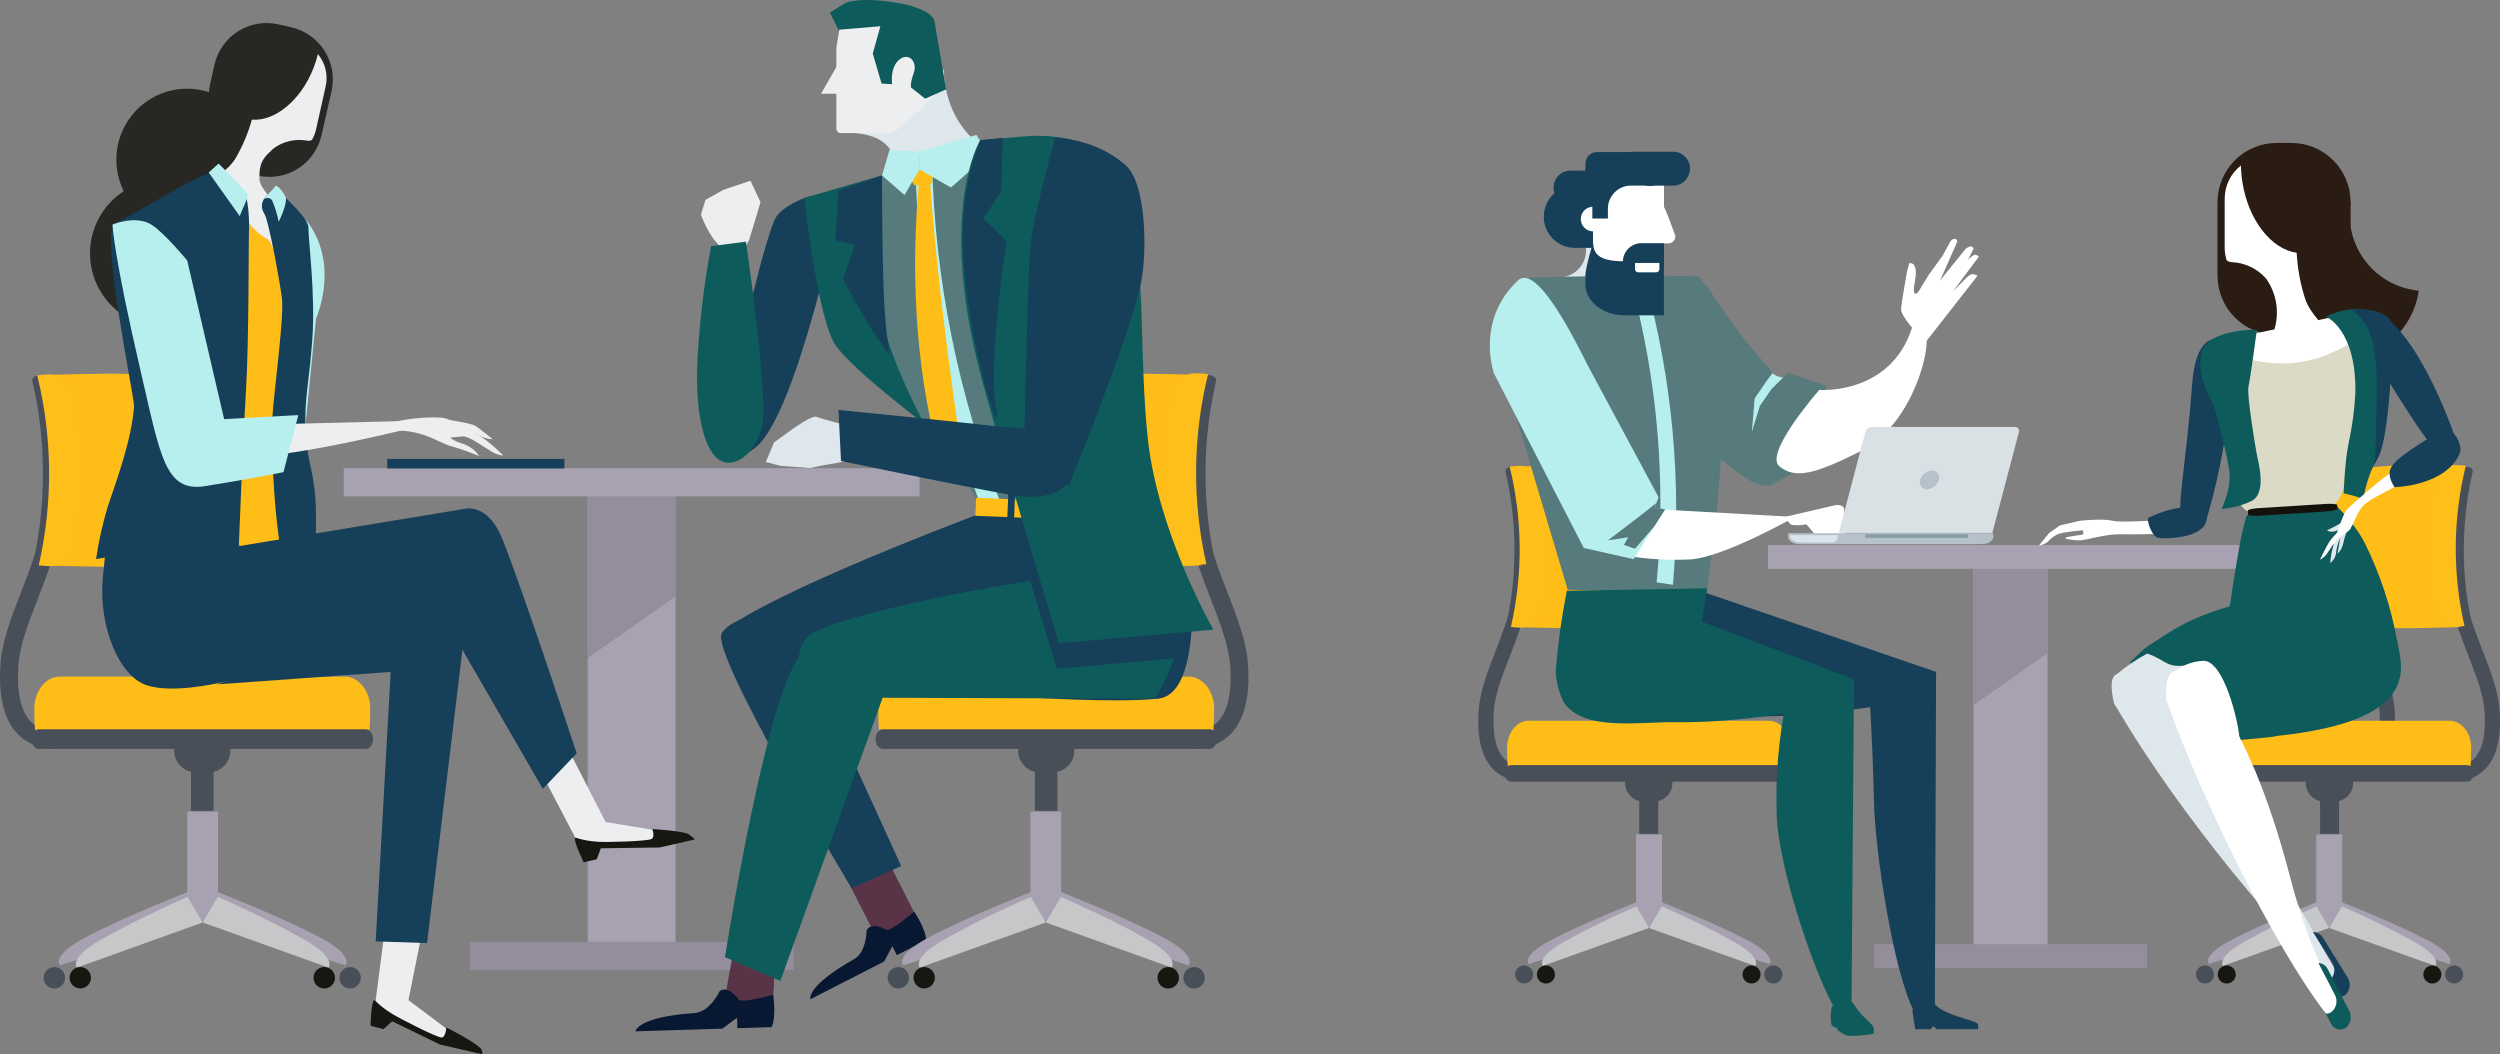 <svg width="664" height="280" viewBox="0 0 664 280" fill="none" xmlns="http://www.w3.org/2000/svg">
<rect x="0" y="0" width="664" height="280" fill="#808080" stroke="none"/>
<g clip-path="url(#clip0_373_5116)">
<path d="M235.766 228.478L225.119 233.929L233.397 250.196L244.045 244.745L235.766 228.478Z" fill="#593446"/>
<path d="M209.632 164.924L239.361 230.02L226.202 235.919C226.202 235.919 188.355 173.279 191.705 168.142C195.056 163.005 207.911 161.543 209.632 164.924Z" fill="#163F59"/>
<path d="M245.981 249.706L238.207 253.685L237.003 251.31L234.826 255.371L215.24 265.401C215.24 265.401 213.934 262.01 226.85 254.751C230.17 252.894 230.18 247.076 230.18 247.076C230.18 247.076 231.091 244.68 235.444 246.944C236.567 247.523 242.772 242.112 242.772 242.112C242.772 242.112 245.86 246.548 245.981 249.706Z" fill="#081832"/>
<path d="M13.726 198.711C10.695 198.738 7.758 197.655 5.466 195.665C1.306 192.051 -0.496 185.604 0.111 176.518C0.516 170.427 2.925 164.173 5.476 157.594C9.768 146.538 14.586 134.01 12.086 117.432L16.803 116.701C19.536 134.548 14.212 148.295 9.93 159.34C7.409 165.828 5.243 171.432 4.869 176.833C4.383 184.203 5.648 189.452 8.543 192.01C9.409 192.742 10.42 193.279 11.509 193.587C12.598 193.895 13.741 193.967 14.86 193.797L15.811 198.487C15.125 198.632 14.427 198.707 13.726 198.711Z" fill="#484F59"/>
<path d="M50.358 236.721L55.014 243.827L15.932 256.386C15.932 256.386 13.321 253.878 22.917 248.853C34.072 243.005 50.358 236.721 50.358 236.721Z" fill="#A8A1B1"/>
<path d="M57.292 236.721L52.646 243.827L91.718 256.386C91.718 256.386 94.329 253.878 84.744 248.853C73.579 243.005 57.292 236.721 57.292 236.721Z" fill="#A8A1B1"/>
<path d="M57.909 215.553H49.741V244.711H57.909V215.553Z" fill="#A8A1B1"/>
<path d="M49.832 238.223L53.82 245.015L20.417 256.995C20.417 256.995 18.18 254.609 26.389 249.807C34.005 245.555 41.829 241.689 49.832 238.223Z" fill="#C6C7C9"/>
<path d="M57.818 238.223L53.84 245.015L87.244 256.995C87.244 256.995 89.481 254.609 81.272 249.807C73.652 245.554 65.824 241.688 57.818 238.223Z" fill="#C6C7C9"/>
<path d="M24.152 259.685C24.152 260.248 23.985 260.797 23.674 261.265C23.363 261.732 22.92 262.096 22.402 262.312C21.884 262.527 21.314 262.583 20.765 262.473C20.215 262.364 19.71 262.093 19.313 261.695C18.917 261.298 18.647 260.791 18.538 260.24C18.428 259.689 18.485 259.117 18.699 258.598C18.913 258.078 19.277 257.634 19.743 257.322C20.209 257.009 20.757 256.843 21.317 256.843C21.69 256.843 22.058 256.916 22.402 257.059C22.746 257.202 23.058 257.411 23.322 257.675C23.585 257.939 23.794 258.253 23.936 258.598C24.078 258.942 24.152 259.312 24.152 259.685Z" fill="#161711"/>
<path d="M88.965 259.685C88.967 260.251 88.801 260.803 88.489 261.274C88.178 261.745 87.734 262.112 87.213 262.329C86.693 262.546 86.121 262.604 85.568 262.494C85.015 262.384 84.507 262.112 84.109 261.713C83.711 261.313 83.439 260.804 83.33 260.25C83.221 259.695 83.278 259.121 83.494 258.599C83.711 258.077 84.077 257.632 84.546 257.319C85.016 257.007 85.567 256.841 86.13 256.843C86.881 256.845 87.601 257.146 88.132 257.678C88.662 258.211 88.962 258.932 88.965 259.685Z" fill="#161711"/>
<path d="M17.289 259.685C17.291 260.25 17.126 260.803 16.814 261.273C16.503 261.744 16.059 262.111 15.54 262.328C15.02 262.546 14.448 262.604 13.896 262.495C13.343 262.386 12.836 262.115 12.437 261.716C12.038 261.318 11.766 260.81 11.655 260.256C11.545 259.702 11.601 259.128 11.816 258.606C12.031 258.084 12.395 257.638 12.863 257.324C13.331 257.01 13.881 256.843 14.444 256.843C15.197 256.843 15.919 257.142 16.452 257.675C16.985 258.208 17.286 258.931 17.289 259.685Z" fill="#484F59"/>
<path d="M95.838 259.685C95.84 260.25 95.674 260.803 95.363 261.273C95.052 261.744 94.608 262.111 94.089 262.328C93.569 262.546 92.997 262.604 92.445 262.495C91.892 262.386 91.384 262.115 90.986 261.716C90.587 261.318 90.315 260.81 90.204 260.256C90.094 259.702 90.149 259.128 90.364 258.606C90.579 258.084 90.944 257.638 91.412 257.324C91.88 257.01 92.43 256.843 92.993 256.843C93.746 256.843 94.468 257.142 95.001 257.675C95.534 258.208 95.835 258.931 95.838 259.685Z" fill="#484F59"/>
<path d="M56.705 204.873H50.733V215.36H56.705V204.873Z" fill="#484F59"/>
<path d="M61.189 199.33C61.189 200.878 60.576 202.363 59.484 203.458C58.393 204.552 56.912 205.167 55.369 205.167H52.079C51.314 205.169 50.557 205.019 49.85 204.726C49.143 204.433 48.501 204.003 47.961 203.461C47.42 202.918 46.991 202.274 46.699 201.565C46.407 200.856 46.257 200.097 46.259 199.33C46.257 198.563 46.407 197.803 46.699 197.094C46.991 196.385 47.42 195.741 47.961 195.199C48.501 194.657 49.143 194.227 49.85 193.934C50.557 193.641 51.314 193.491 52.079 193.492H55.369C56.912 193.492 58.393 194.107 59.484 195.202C60.576 196.297 61.189 197.782 61.189 199.33Z" fill="#484F59"/>
<path d="M98.115 193.99C98.257 193.299 98.338 188.995 98.338 188.244C98.338 183.533 95.301 179.706 91.546 179.706H15.892C12.147 179.706 9.11 183.533 9.11 188.244C9.11 188.995 9.191 193.32 9.333 193.99H98.115Z" fill="#FFBE17"/>
<path d="M8.412 196.304C8.412 197.746 9.252 198.914 10.284 198.914H97.184C98.196 198.914 99.067 197.746 99.067 196.304C99.067 194.863 98.226 193.685 97.184 193.685H10.284C9.272 193.685 8.412 194.863 8.412 196.304Z" fill="#484F59"/>
<path d="M12.643 150.173C14.515 150.315 26.369 150.528 28.413 150.548C41.39 150.711 52.575 148.264 53.193 145.056C55.756 131.751 55.872 118.088 53.537 104.741C52.98 101.533 41.633 99.086 28.373 99.249C26.288 99.249 14.202 99.493 12.289 99.624C16.352 116.213 16.474 133.528 12.643 150.173Z" fill="#FFBE17"/>
<path d="M10.861 99.624C9.404 99.624 8.391 100.335 8.594 101.168C12.209 116.769 12.347 132.978 8.999 148.64C8.817 149.482 9.819 150.173 11.246 150.183C12.663 150.183 13.979 149.533 14.161 148.701C17.553 133.01 17.45 116.762 13.857 101.117C13.655 100.274 12.319 99.604 10.821 99.624H10.861Z" fill="#484F59"/>
<path d="M10.284 150.152C11.413 150.289 12.548 150.364 13.685 150.376C16.509 150.376 19.425 147.909 19.991 144.762C22.34 131.622 22.279 118.163 19.809 105.046C19.506 103.524 18.707 102.147 17.538 101.13C16.369 100.114 14.896 99.516 13.351 99.432C12.191 99.447 11.032 99.525 9.879 99.665C13.955 116.23 14.094 133.524 10.284 150.152Z" fill="#FFBF1A"/>
<path d="M317.849 198.711C320.884 198.739 323.824 197.656 326.119 195.665C330.279 192.051 332.071 185.604 331.474 176.518C331.059 170.426 328.66 164.173 326.109 157.594C321.817 146.538 316.999 134.01 319.499 117.432L314.812 116.741C312.069 134.589 317.404 148.335 321.685 159.381C324.196 165.868 326.372 171.472 326.747 176.873C327.243 184.244 325.977 189.492 323.082 192.051C322.217 192.782 321.206 193.32 320.116 193.628C319.027 193.936 317.885 194.008 316.766 193.838L315.804 198.528C316.479 198.655 317.163 198.716 317.849 198.711Z" fill="#484F59"/>
<path d="M284.81 198.711C287.844 198.739 290.785 197.656 293.08 195.665C297.23 192.051 299.032 185.604 298.424 176.518C298.02 170.427 295.611 164.173 293.06 157.594C288.778 146.538 283.95 134.01 286.46 117.432L281.733 116.701C279 134.548 284.324 148.295 288.606 159.34C291.126 165.828 293.303 171.432 293.667 176.833C294.163 184.203 292.888 189.452 290.003 192.01C289.136 192.742 288.123 193.28 287.032 193.589C285.941 193.897 284.797 193.968 283.676 193.797L282.725 198.487C283.411 198.63 284.109 198.705 284.81 198.711Z" fill="#484F59"/>
<path d="M281.237 236.721L276.581 243.827L315.663 256.386C315.663 256.386 318.264 253.878 308.678 248.853C297.513 243.005 281.237 236.721 281.237 236.721Z" fill="#A8A1B1"/>
<path d="M274.323 236.721L278.98 243.827L239.908 256.396C239.908 256.396 237.306 253.888 246.892 248.863C258.016 243.005 274.323 236.721 274.323 236.721Z" fill="#A8A1B1"/>
<path d="M281.854 215.553H273.686V244.711H281.854V215.553Z" fill="#A8A1B1"/>
<path d="M281.763 238.223L277.775 245.015L311.179 256.995C311.179 256.995 313.405 254.609 305.206 249.807C295.691 244.213 281.763 238.223 281.763 238.223Z" fill="#C6C7C9"/>
<path d="M273.777 238.223L277.755 245.015L244.301 256.995C244.301 256.995 242.074 254.609 250.273 249.807C257.91 245.554 265.754 241.688 273.777 238.223Z" fill="#C6C7C9"/>
<path d="M307.433 259.685C307.431 260.25 307.596 260.803 307.908 261.273C308.219 261.744 308.663 262.111 309.182 262.328C309.702 262.546 310.274 262.604 310.826 262.495C311.379 262.386 311.886 262.115 312.285 261.716C312.684 261.318 312.956 260.81 313.067 260.256C313.177 259.702 313.121 259.128 312.906 258.606C312.691 258.084 312.327 257.638 311.859 257.324C311.391 257.01 310.841 256.843 310.278 256.843C309.525 256.843 308.803 257.142 308.27 257.675C307.737 258.208 307.436 258.931 307.433 259.685Z" fill="#161711"/>
<path d="M242.631 259.685C242.631 260.248 242.797 260.797 243.108 261.265C243.42 261.732 243.862 262.096 244.38 262.312C244.898 262.527 245.468 262.583 246.018 262.473C246.568 262.364 247.073 262.093 247.469 261.695C247.865 261.298 248.135 260.791 248.245 260.24C248.354 259.689 248.298 259.117 248.083 258.598C247.869 258.078 247.505 257.634 247.039 257.322C246.573 257.009 246.025 256.843 245.465 256.843C244.713 256.843 243.992 257.142 243.461 257.675C242.929 258.208 242.631 258.931 242.631 259.685Z" fill="#161711"/>
<path d="M314.306 259.685C314.304 260.251 314.47 260.803 314.781 261.274C315.093 261.745 315.537 262.112 316.057 262.329C316.578 262.546 317.15 262.604 317.703 262.494C318.256 262.384 318.764 262.112 319.162 261.713C319.56 261.313 319.831 260.804 319.941 260.25C320.05 259.695 319.993 259.121 319.777 258.599C319.56 258.077 319.194 257.632 318.725 257.319C318.255 257.007 317.704 256.841 317.141 256.843C316.389 256.843 315.668 257.142 315.136 257.675C314.605 258.208 314.306 258.932 314.306 259.685Z" fill="#484F59"/>
<path d="M235.758 259.685C235.756 260.251 235.921 260.803 236.233 261.274C236.544 261.745 236.989 262.112 237.509 262.329C238.029 262.546 238.602 262.604 239.154 262.494C239.707 262.384 240.215 262.112 240.613 261.713C241.012 261.313 241.283 260.804 241.392 260.25C241.501 259.695 241.444 259.121 241.228 258.599C241.011 258.077 240.645 257.632 240.176 257.319C239.706 257.007 239.155 256.841 238.592 256.843C237.841 256.845 237.122 257.146 236.591 257.678C236.06 258.211 235.76 258.932 235.758 259.685Z" fill="#484F59"/>
<path d="M280.852 204.873H274.88V215.36H280.852V204.873Z" fill="#484F59"/>
<path d="M270.406 199.33C270.405 200.097 270.554 200.856 270.846 201.565C271.138 202.274 271.567 202.918 272.108 203.461C272.649 204.003 273.291 204.433 273.997 204.726C274.704 205.019 275.462 205.169 276.226 205.167H279.516C280.281 205.169 281.038 205.019 281.745 204.726C282.452 204.433 283.094 204.003 283.635 203.461C284.175 202.918 284.604 202.274 284.896 201.565C285.188 200.856 285.338 200.097 285.336 199.33C285.338 198.563 285.188 197.803 284.896 197.094C284.604 196.385 284.175 195.741 283.635 195.199C283.094 194.657 282.452 194.227 281.745 193.934C281.038 193.641 280.281 193.491 279.516 193.492H276.226C275.462 193.491 274.704 193.641 273.997 193.934C273.291 194.227 272.649 194.657 272.108 195.199C271.567 195.741 271.138 196.385 270.846 197.094C270.554 197.803 270.405 198.563 270.406 199.33Z" fill="#484F59"/>
<path d="M233.48 193.99C233.338 193.299 233.257 188.995 233.257 188.244C233.257 183.533 236.294 179.706 240.049 179.706H315.693C319.448 179.706 322.485 183.533 322.485 188.244C322.485 188.995 322.404 193.32 322.262 193.99H233.48Z" fill="#FFBE17"/>
<path d="M323.183 196.304C323.183 197.746 322.343 198.914 321.301 198.914H234.432C233.419 198.914 232.559 197.746 232.559 196.304C232.559 194.863 233.399 193.685 234.432 193.685H321.301C322.313 193.685 323.183 194.863 323.183 196.304Z" fill="#484F59"/>
<path d="M318.952 150.173C317.08 150.315 305.227 150.528 303.182 150.548C290.195 150.711 279.02 148.264 278.403 145.056C275.834 131.752 275.718 118.088 278.059 104.741C278.615 101.533 289.962 99.086 303.222 99.249C305.297 99.249 317.394 99.493 319.307 99.624C315.243 116.213 315.121 133.528 318.952 150.173Z" fill="#FFBE17"/>
<path d="M320.734 99.624C322.181 99.624 323.204 100.335 323.001 101.168C319.381 116.768 319.243 132.979 322.596 148.64C322.769 149.482 321.777 150.173 320.349 150.183C318.922 150.183 317.606 149.533 317.424 148.701C314.04 133.009 314.148 116.762 317.738 101.117C317.93 100.274 319.276 99.604 320.774 99.624H320.734Z" fill="#484F59"/>
<path d="M320.42 149.848C319.288 149.989 318.149 150.067 317.009 150.081C315.492 149.976 314.053 149.365 312.922 148.346C311.79 147.327 311.031 145.959 310.764 144.457C308.406 131.322 308.465 117.865 310.936 104.751C311.237 103.229 312.036 101.851 313.205 100.834C314.374 99.817 315.848 99.22 317.394 99.137C318.554 99.149 319.713 99.223 320.866 99.361C316.777 115.922 316.624 133.216 320.42 149.848Z" fill="#FFBF1A"/>
<path d="M179.427 128.68H156.095V257.482H179.427V128.68Z" fill="#A8A1B1"/>
<path d="M156.095 174.812V128.68H179.427V158.376L156.095 174.812Z" fill="#948D9C"/>
<path d="M244.22 124.345H91.303V131.838H244.22V124.345Z" fill="#A8A1B1"/>
<path d="M210.766 250.152H124.747V257.645H210.766V250.152Z" fill="#948D9C"/>
<path d="M297.605 112.477C297.605 112.477 305.328 136.365 310.349 143.634C313.932 148.832 317.12 159.614 316.715 164.406C316.311 169.198 315.885 184.711 307.555 185.574C295.611 186.771 272.916 185.167 272.916 185.167C272.916 185.167 259.757 151.228 260.172 146.832C260.587 142.436 263.371 137.188 263.958 135.015C264.545 132.843 260.567 124.467 260.567 124.467L297.605 112.477Z" fill="#163F59"/>
<path d="M271.692 160.843L207.8 194.234C207.8 194.234 185.673 171.625 194.833 165.635C212.557 154.041 263.928 135.046 263.928 135.046L271.692 160.843Z" fill="#163F59"/>
<path d="M205.988 253.513L205.057 270.782L191.584 270.345L195.107 250.741L205.988 253.513Z" fill="#593446"/>
<path d="M306.715 185.574L222.254 185.279C222.254 185.279 206.778 178.467 214.268 169.33C219.066 163.533 277.492 152.234 294.386 152.071C328.639 151.655 306.715 185.574 306.715 185.574Z" fill="#0E5B5B"/>
<path d="M235.059 183.604L207.263 260.518L192.556 254.224C192.556 254.224 204.895 175.127 214.339 172.823C223.783 170.518 235.697 180.894 235.059 183.604Z" fill="#0E5B5B"/>
<path d="M204.956 272.802L195.845 273.087L195.765 270.295L191.867 273.208L168.779 273.929C168.779 273.929 169.062 270.122 184.569 269.046C188.547 268.772 191.159 263.249 191.159 263.249C191.159 263.249 193.092 261.391 196.22 265.482C197.03 266.548 205.33 264.203 205.33 264.203C205.33 264.203 206.261 269.767 204.956 272.802Z" fill="#081832"/>
<path d="M273.605 154.183C277.654 167.746 280.69 177.614 280.69 177.614L311.897 174.873C315.308 164.964 315.835 151.807 294.426 152.051C287.451 152.36 280.499 153.072 273.605 154.183Z" fill="#163F59"/>
<path d="M199.014 63.584L202 53.706L199.317 48.01L192.151 50.406L187.363 53.107L186.169 56.995C186.169 56.995 188.861 64.782 193.042 66.579C197.222 68.376 199.014 63.584 199.014 63.584Z" fill="#EDEEF0"/>
<path d="M250.688 18.65C250.688 18.65 250.384 29.442 258.452 36.924C266.519 44.406 236.648 47.706 236.648 47.706C236.648 47.706 241.922 36.132 225.797 35.228C217.214 34.751 247.094 15.655 250.688 18.65Z" fill="#DEE7EC"/>
<path d="M223.206 54C223.206 54 211.555 110.619 200.512 118.974C189.722 127.157 193.639 113.584 194.833 103.096C196.028 92.609 203.791 61.157 206.18 57.563C208.569 53.969 219.663 48.609 223.206 54Z" fill="#163F59"/>
<path d="M274.971 39.817C265.448 40.483 255.979 41.785 246.629 43.716C232.751 46.639 219.086 51.472 217.163 53.401C213.185 57.391 219.957 85.756 236.274 101.726C252.591 117.695 259.778 133.685 259.778 133.685C259.778 133.685 305.966 138.071 308.759 136.477C304.427 138.954 302.686 110.03 301.583 108.122C297.999 102.132 284.861 62.183 287.249 54.203C289.638 46.223 282.937 37.827 274.971 39.817Z" fill="#577B7C"/>
<path d="M245.404 112.477C245.404 112.477 235.454 93.706 234.654 84.924C233.855 76.142 234.259 46.579 234.259 46.579L213.59 52.579C213.59 52.579 217.173 84.934 221.951 91.726C226.728 98.518 245.404 112.477 245.404 112.477Z" fill="#0E5B5B"/>
<path d="M236.243 94.538C235.351 88.317 234.821 82.049 234.654 75.767C234.259 64.183 234.259 46.609 234.259 46.609L222.7 50.609L221.9 63.807L227.083 65.005L223.894 74.142C227.573 81.198 231.698 88.011 236.243 94.538Z" fill="#163F59"/>
<path d="M266.165 134.599L261.448 136.772C249.785 106.698 243.58 74.774 243.127 42.508L247.55 42.67C248.245 74.181 254.549 105.313 266.165 134.599Z" fill="#B6EFED"/>
<path d="M259.256 132.207L259.056 136.995L306.983 139.01L307.183 134.222L259.256 132.207Z" fill="#FFBE17"/>
<path d="M267.805 131.138L267.473 139.121L269.273 139.196L269.605 131.213L267.805 131.138Z" fill="#163F59"/>
<path d="M283.156 132.054L282.819 140.037L284.62 140.113L284.956 132.131L283.156 132.054Z" fill="#163F59"/>
<path d="M303.495 132.87L303.165 140.853L304.965 140.928L305.296 132.945L303.495 132.87Z" fill="#163F59"/>
<path d="M202 114.508C202 114.508 199.611 122.629 193.639 122.893C187.667 123.157 184.377 111.218 185.278 95.035C185.844 85.084 187.041 75.179 188.861 65.381L198.123 64.183C198.123 64.183 204.986 110.914 202 114.508Z" fill="#0E5B5B"/>
<path d="M245.9 10.569C242.62 3.98 227.68 -1.858 225.23 1.848C224.241 3.284 223.533 4.897 223.145 6.599C222.842 8.447 222.538 10.264 222.234 12.051C222.16 12.456 222.126 12.868 222.133 13.279C222.133 13.279 222.133 13.34 222.133 13.371V34.183C222.133 34.49 222.255 34.784 222.471 35.001C222.687 35.218 222.981 35.34 223.287 35.34H236.871C237.458 35.34 244.969 28.823 246.214 27.29C247.702 25.614 249.25 24.508 250.02 23.117C250.981 21.351 248.846 16.477 245.9 10.569Z" fill="#EDEEF0"/>
<path d="M227.903 7.797L232.822 16.345L237.742 24.904H227.903H218.054L222.973 16.345L227.903 7.797Z" fill="#EDEEF0"/>
<path d="M251.285 23.736L248.147 5.34C248.147 5.34 247.327 2.172 237.62 0.65C227.913 -0.873 224.593 0.761 224.593 0.761L220.402 3.34L222.7 7.908L233.834 6.964L231.81 14.243L234.148 22.203L236.841 22.355L236.952 22.548C236.952 22.548 236.254 17.969 238.825 15.858C241.396 13.746 243.744 16.447 242.691 19.381C241.639 22.314 241.983 23.248 241.983 23.248L245.728 26.203L251.285 23.736Z" fill="#0E5B5B"/>
<path d="M244.017 41.117L241.224 45.817C241.224 45.817 242.317 49.005 242.914 49.208C244.381 49.23 245.847 49.128 247.297 48.904C247.701 47.575 248.002 46.217 248.198 44.843C248.299 43.442 244.017 41.117 244.017 41.117Z" fill="#FFBE17"/>
<path d="M244.21 40.224V45.016L240.232 51.807L234.259 46.609L236.254 39.828L244.21 40.224Z" fill="#B6EFED"/>
<path d="M259.342 35.828L262.531 41.026L252.581 49.807L244.21 45.016V40.224L259.342 35.828Z" fill="#B6EFED"/>
<path d="M272.086 36.224L260.345 37.239C260.345 37.239 248.39 56.406 261.357 102.934C269.566 132.437 281.267 170.833 281.267 170.833L322.283 167.239C322.283 167.239 307.312 141.249 304.771 115.716C302.747 95.411 303.901 74.264 301.573 67.787C298.667 59.665 303.384 51.543 300.186 47.026C291.531 34.833 274.991 35.939 272.086 36.224Z" fill="#0E5B5B"/>
<path d="M246.912 46.843L244.179 47.259C242.61 63.208 241.689 90.132 248.501 117.645C249.14 119.837 250.468 121.763 252.287 123.137L255.081 117.665C255.081 117.665 249.17 79.99 246.912 46.843Z" fill="#FFBE17"/>
<path d="M225.483 122.234C223.783 122.68 222.059 123.036 220.321 123.3C218.297 123.614 215.149 124.315 215.149 124.315L207.182 123.716L203.397 122.701L205.583 117.503L210.563 113.909C210.563 113.909 215.715 110.173 216.93 110.711C218.145 111.249 224.704 112.914 224.704 112.914L225.483 122.234Z" fill="#DEE7EC"/>
<path d="M284.446 126.751C284.446 126.751 282.32 133.949 268.25 131.411C254.18 128.873 223.368 122.447 223.368 122.447L222.7 108.883C222.7 108.883 257.925 112.355 264.312 113.218C270.7 114.081 284.587 112.061 284.446 126.751Z" fill="#163F59"/>
<path d="M271.864 124.406L283.869 128.985C283.869 128.985 300.297 88.944 303.101 74.863C304.64 67.228 304.548 48.964 299.052 43.969C290.954 36.629 280.225 36.629 280.225 36.629C280.225 36.629 274.151 58.569 273.554 66.162C272.957 73.756 271.864 124.406 271.864 124.406Z" fill="#163F59"/>
<path d="M260.345 37.228L266.317 36.629L265.922 50.843L261.164 58L267.339 63.99C267.339 63.99 262.359 95.34 264.555 108.122C266.752 120.903 255.04 85.919 255.789 60.406C255.95 52.473 257.492 44.629 260.345 37.228Z" fill="#163F59"/>
<path d="M83.924 84.65L79.217 132.366V135.239L65.117 134.416C65.117 134.416 69.165 96.284 69.813 94.447C70.461 92.609 71.838 76.609 71.656 73.736C71.473 70.863 76.666 51.614 82.162 59.594C90.098 71.117 83.924 84.65 83.924 84.65Z" fill="#B6EFED"/>
<path d="M68.103 46.132C67.363 49.801 65.551 53.166 62.897 55.798C60.242 58.43 56.867 60.209 53.201 60.909C49.534 61.609 45.743 61.197 42.311 59.727C38.878 58.257 35.96 55.795 33.929 52.655C31.897 49.515 30.844 45.84 30.904 42.097C30.963 38.354 32.133 34.714 34.264 31.64C36.395 28.567 39.39 26.2 42.868 24.841C46.345 23.482 50.148 23.193 53.79 24.01C58.611 25.043 62.826 27.953 65.51 32.101C68.194 36.249 69.126 41.295 68.103 46.132Z" fill="#282723"/>
<path d="M85.391 35.919C84.562 39.58 82.322 42.764 79.161 44.774C75.999 46.785 72.173 47.459 68.517 46.65L66.493 39.31C62.84 38.478 59.664 36.23 57.66 33.057C55.655 29.884 54.984 26.043 55.794 22.376L56.958 17.198C57.786 13.521 60.037 10.325 63.215 8.313C66.392 6.301 70.237 5.637 73.903 6.467L77.344 7.239C80.998 8.063 84.178 10.306 86.188 13.475C88.199 16.644 88.877 20.483 88.074 24.152L85.391 35.919Z" fill="#282723"/>
<path d="M84.43 14.355C84.118 15.655 83.715 16.93 83.225 18.173C79.844 26.741 72.961 32.274 66.898 31.777C65.898 35.375 64.439 38.828 62.556 42.051C60.673 45.3 55.753 48.081 55.753 48.081C53.375 54.061 71.089 67.3 72.111 66.782C74.277 65.665 76.534 58.071 72.627 53.584C70.795 51.492 68.933 49.036 68.892 47.624C68.76 42.691 70.319 41.645 72.688 39.391C73.959 38.462 75.405 37.803 76.938 37.454C78.471 37.105 80.06 37.073 81.606 37.361C81.824 37.409 82.049 37.412 82.268 37.37C82.487 37.328 82.696 37.242 82.881 37.117C83.379 36.243 83.74 35.298 83.954 34.315L86.505 22.924C86.836 21.432 86.821 19.883 86.461 18.398C86.101 16.912 85.406 15.529 84.43 14.355Z" fill="#EDEEF0"/>
<path d="M59.731 141.512C59.731 141.512 65.805 147.066 67.566 147.553C69.864 148.213 76.302 145.421 76.302 145.421C76.302 145.421 74.53 116.65 75.188 105.238C75.846 93.827 78.518 90.538 78.225 87.015C77.97 83.195 77.158 79.432 75.816 75.847C74.48 71.553 72.465 64.477 71.21 63.665C69.004 62.401 67.101 60.668 65.633 58.589C64.793 57.401 59.731 141.512 59.731 141.512Z" fill="#FFBE17"/>
<path d="M73.194 50.102C73.194 50.102 82.031 57.696 81.919 60.437C81.808 63.178 83.853 78.091 82.932 90.386C82.011 102.68 80.766 105.817 81.18 114.701C81.596 123.584 83.792 125.401 83.924 136.345C84.035 144.914 83.316 152.538 83.316 152.538C82.127 152.919 80.858 152.978 79.639 152.708C78.419 152.439 77.293 151.852 76.373 151.005C73.204 148.081 71.858 118.355 72.324 110.975C72.789 103.594 75.532 84.102 74.864 79.046C74.196 73.99 71.291 58.396 70.269 56.873C67.758 53.066 72.577 50.548 73.194 50.102Z" fill="#163F59"/>
<path d="M73.154 49.34C72.922 49.784 72.614 50.183 72.243 50.518C71.431 51.242 70.686 52.037 70.016 52.894C70.016 52.894 71.585 51.98 72.324 53.34C73.078 55.135 73.648 57.003 74.024 58.914C74.024 58.914 76.636 53.655 75.796 52.122C74.257 49.35 73.154 49.34 73.154 49.34Z" fill="#B6EFED"/>
<path d="M62.768 71.188C61.996 75.021 60.103 78.537 57.331 81.287C54.558 84.037 51.032 85.897 47.201 86.629C43.37 87.36 39.41 86.931 35.823 85.395C32.237 83.86 29.188 81.287 27.065 78.007C24.943 74.726 23.842 70.885 23.905 66.975C23.968 63.065 25.19 59.261 27.416 56.051C29.643 52.84 32.773 50.367 36.406 48.948C40.04 47.528 44.012 47.227 47.818 48.081C52.855 49.158 57.259 52.197 60.063 56.53C62.866 60.863 63.839 66.135 62.768 71.188Z" fill="#282723"/>
<path d="M103.115 239.97L99.451 268.183L115.303 275.482L124.109 277.35L108.48 265.645L113.592 240.193L103.115 239.97Z" fill="#EDEEF0"/>
<path d="M98.409 272.437L101.85 273.34L104.158 271.249L116.831 277.422L128.067 280C128.141 279.532 128.056 279.053 127.824 278.64C126.407 276.853 118.542 272.873 118.542 272.873C118.542 272.873 118.42 275.493 117.297 275.564C116.173 275.635 106.476 270.701 104.229 269.32C100.362 266.954 99.644 265.482 99.35 265.665C98.571 266.152 98.409 272.437 98.409 272.437Z" fill="#161711"/>
<path d="M141.398 200.721L153.99 224.771L171.42 223.908L180.085 221.492L160.843 218.335L150.326 197.787L141.398 200.721Z" fill="#EDEEF0"/>
<path d="M155.022 229.025L158.484 228.233L159.577 225.31L175.206 225.086L184.529 222.964C184.003 222.372 183.388 221.865 182.707 221.462C180.632 220.619 173.253 220.193 173.253 220.193C173.253 220.193 174.032 222.223 173.07 222.822C172.109 223.421 161.379 223.756 158.747 223.563C154.233 223.259 152.917 222.284 152.735 222.548C152.269 223.371 155.022 229.025 155.022 229.025Z" fill="#161711"/>
<path d="M49.346 128.802L58.739 132.863L62.788 145.158L123.249 135.178C123.249 135.178 129.413 133.269 133.371 143.026C138.958 156.914 153.16 200.092 153.16 200.092L144.171 209.523L115.971 160.741C115.971 160.741 58.173 187.929 39.123 182.061C31.814 179.818 26.227 166.833 27.269 153.777C27.837 147.168 28.793 140.598 30.134 134.102L49.346 128.802Z" fill="#163F59"/>
<path d="M57.515 181.777L103.763 178.467L99.785 250.041L113.42 250.477L123.542 166.66C123.542 166.66 120.829 154.183 111.993 156.071C103.156 157.959 81.747 174.345 57.515 181.777Z" fill="#163F59"/>
<path d="M63.355 146.995C63.355 146.995 64.469 117.878 65.319 104.061C66.169 90.244 65.977 63.604 66.159 60.284C66.188 57.597 65.948 54.913 65.44 52.274C65.44 52.274 61.26 45.117 56.593 45.746C52.494 46.294 36.643 56.447 30.539 59.33C26.318 61.361 35.792 105.635 35.6 108.061C34.901 116.904 31.085 127.289 28.646 134.457C27.248 139.05 26.202 143.744 25.518 148.498C25.518 148.498 49.063 143.949 63.355 146.995Z" fill="#163F59"/>
<path d="M58.051 43.452L61.371 46.731L66.038 51.756L63.669 57.401L55.429 45.807L58.051 43.452Z" fill="#B6EFED"/>
<path d="M51.715 119.584C51.715 119.584 52.221 123.147 71.23 121.046C90.24 118.944 117.691 111.563 117.691 111.563L73.417 112.67C73.417 112.67 56.502 113.787 51.715 119.584Z" fill="#EDEEF0"/>
<path d="M102.873 114.447C111.983 113.695 116.133 117.492 119.827 118.508C122.351 119.231 124.828 120.106 127.247 121.127C124.969 117.756 122.024 117.898 120.475 116.873C118.926 115.848 119.352 116.396 122.56 115.909C124.382 115.635 127.834 118.315 130.284 119.756C131.294 120.44 132.454 120.872 133.664 121.015C131.922 119.178 129.999 117.522 127.925 116.071C124.937 114.056 121.727 112.394 118.36 111.117C116.335 110.589 110.262 110.893 106.01 111.777C101.233 112.772 96.334 114.985 102.873 114.447Z" fill="#EDEEF0"/>
<path d="M117.894 111.32C117.894 111.32 124.98 112.335 126.225 113.096C127.125 113.604 130.921 116.711 130.921 116.711C129.43 116.604 127.985 116.148 126.7 115.381C125.101 114.223 117.894 111.32 117.894 111.32Z" fill="#EDEEF0"/>
<path d="M59.529 111.31L49.731 69.208C49.731 69.208 43.657 61.807 40.175 59.635C35.985 57.066 29.891 59.635 29.891 59.635C29.891 59.635 29.962 66.853 37.503 99.229C42.665 121.411 43.91 130.751 54.417 129.127C64.226 127.604 75.289 125.411 75.289 125.411L79.227 110.254L59.529 111.31Z" fill="#B6EFED"/>
<path d="M149.911 121.888H102.842V124.426H149.911V121.888Z" fill="#163F59"/>
<path d="M419.568 58.406H413.859V61.33C414.514 60.427 415.373 59.692 416.365 59.184C417.357 58.676 418.454 58.409 419.568 58.406Z" fill="#DEE7EC"/>
<path d="M421.248 58.406V66.528C421.248 68.413 420.501 70.221 419.173 71.553C417.844 72.886 416.042 73.635 414.162 73.635H413.818V86.081H438.992V58.406H421.248Z" fill="#DEE7EC"/>
<path d="M404.202 207.441C401.65 207.472 399.175 206.569 397.238 204.903C393.736 201.858 392.177 196.426 392.723 188.771C393.068 183.604 395.102 178.365 397.248 172.832C400.862 163.512 404.961 152.944 402.815 138.985L406.793 138.365C409.101 153.401 404.607 164.985 401.003 174.294C398.878 179.766 397.046 184.446 396.742 189.035C396.337 195.248 397.4 199.665 399.839 201.827C400.569 202.444 401.421 202.897 402.34 203.156C403.258 203.415 404.221 203.474 405.164 203.33L405.973 207.289C405.389 207.393 404.796 207.444 404.202 207.441Z" fill="#484F59"/>
<path d="M435.065 239.472L438.982 245.462L406.055 256.051C406.055 256.051 403.858 253.939 411.936 249.696C421.349 244.762 435.065 239.472 435.065 239.472Z" fill="#A8A1B1"/>
<path d="M440.916 239.472L436.998 245.462L469.926 256.051C469.926 256.051 472.122 253.939 464.045 249.696C454.631 244.762 440.916 239.472 440.916 239.472Z" fill="#A8A1B1"/>
<path d="M441.432 221.634H434.549V246.203H441.432V221.634Z" fill="#A8A1B1"/>
<path d="M434.63 240.731L437.98 246.457L409.79 256.548C409.79 256.548 407.917 254.518 414.851 250.457C421.276 246.882 427.877 243.636 434.63 240.731Z" fill="#C6C7C9"/>
<path d="M441.341 240.731L438 246.487L466.191 256.579C466.191 256.579 468.074 254.548 461.13 250.487C454.702 246.902 448.097 243.645 441.341 240.731Z" fill="#C6C7C9"/>
<path d="M412.998 258.822C413 259.299 412.861 259.766 412.598 260.163C412.335 260.56 411.961 260.87 411.522 261.053C411.083 261.237 410.6 261.285 410.134 261.193C409.668 261.1 409.239 260.871 408.903 260.534C408.567 260.197 408.338 259.767 408.246 259.299C408.154 258.832 408.202 258.347 408.385 257.907C408.568 257.467 408.877 257.091 409.273 256.828C409.669 256.564 410.134 256.424 410.609 256.426C411.243 256.426 411.851 256.679 412.299 257.128C412.747 257.577 412.998 258.187 412.998 258.822Z" fill="#161711"/>
<path d="M467.598 258.822C467.598 259.296 467.458 259.759 467.195 260.153C466.933 260.547 466.56 260.854 466.123 261.036C465.687 261.217 465.206 261.265 464.743 261.172C464.279 261.08 463.854 260.851 463.52 260.516C463.186 260.181 462.958 259.754 462.866 259.29C462.774 258.825 462.821 258.343 463.002 257.905C463.183 257.468 463.489 257.093 463.882 256.83C464.275 256.567 464.736 256.426 465.209 256.426C465.523 256.426 465.833 256.488 466.123 256.609C466.413 256.729 466.676 256.906 466.898 257.128C467.12 257.351 467.296 257.615 467.416 257.905C467.536 258.196 467.598 258.508 467.598 258.822Z" fill="#161711"/>
<path d="M407.198 258.822C407.198 259.296 407.058 259.759 406.796 260.153C406.533 260.547 406.16 260.854 405.724 261.036C405.287 261.217 404.807 261.265 404.343 261.172C403.88 261.08 403.454 260.851 403.12 260.516C402.786 260.181 402.559 259.754 402.467 259.29C402.374 258.825 402.422 258.343 402.602 257.905C402.783 257.468 403.089 257.093 403.482 256.83C403.875 256.567 404.337 256.426 404.809 256.426C405.443 256.426 406.051 256.679 406.499 257.128C406.947 257.577 407.198 258.187 407.198 258.822Z" fill="#484F59"/>
<path d="M473.388 258.822C473.39 259.299 473.251 259.766 472.988 260.163C472.725 260.56 472.35 260.87 471.912 261.053C471.473 261.237 470.99 261.285 470.523 261.193C470.057 261.1 469.629 260.871 469.292 260.534C468.956 260.197 468.728 259.767 468.635 259.299C468.543 258.832 468.592 258.347 468.774 257.907C468.957 257.467 469.266 257.091 469.662 256.828C470.058 256.564 470.524 256.424 470.999 256.426C471.632 256.426 472.24 256.679 472.688 257.128C473.136 257.577 473.388 258.187 473.388 258.822Z" fill="#484F59"/>
<path d="M440.42 212.629H435.389V221.462H440.42V212.629Z" fill="#484F59"/>
<path d="M444.195 207.959C444.195 209.26 443.682 210.508 442.768 211.43C441.854 212.353 440.613 212.875 439.316 212.883H436.553C435.251 212.883 434.002 212.365 433.081 211.441C432.161 210.518 431.644 209.265 431.644 207.959C431.644 206.654 432.161 205.401 433.081 204.478C434.002 203.554 435.251 203.036 436.553 203.036H439.316C439.961 203.036 440.599 203.163 441.195 203.41C441.791 203.658 442.332 204.021 442.788 204.478C443.243 204.935 443.605 205.478 443.852 206.075C444.099 206.673 444.225 207.313 444.225 207.959H444.195Z" fill="#484F59"/>
<path d="M475.311 203.462C475.422 202.883 475.503 199.249 475.503 198.619C475.503 194.65 472.932 191.432 469.774 191.432H406.004C402.846 191.432 400.285 194.65 400.285 198.619C400.285 199.249 400.356 202.883 400.477 203.462H475.311Z" fill="#FFBE17"/>
<path d="M399.718 205.411C399.718 206.629 400.427 207.614 401.297 207.614H474.501C475.372 207.614 476.09 206.599 476.09 205.411C476.09 204.193 475.372 203.208 474.501 203.208H401.297C400.427 203.208 399.718 204.223 399.718 205.411Z" fill="#484F59"/>
<path d="M403.291 166.538C404.86 166.66 414.851 166.832 416.572 166.853C427.514 166.985 436.937 164.924 437.454 162.223C439.616 151.013 439.715 139.5 437.747 128.254C437.272 125.553 427.706 123.492 416.491 123.624C414.739 123.624 404.536 123.827 402.937 123.949C406.378 137.922 406.5 152.51 403.291 166.538Z" fill="#FFBE17"/>
<path d="M401.783 123.939C400.558 123.939 399.758 124.538 399.87 125.249C402.918 138.394 403.036 152.053 400.214 165.249C400.062 165.949 400.912 166.538 402.107 166.548C403.311 166.548 404.415 166 404.567 165.299C407.42 152.076 407.33 138.383 404.303 125.198C404.141 124.487 403.008 123.929 401.783 123.939Z" fill="#484F59"/>
<path d="M401.297 166.518C402.247 166.639 403.204 166.704 404.162 166.71C405.447 166.631 406.669 166.122 407.633 165.265C408.596 164.407 409.245 163.251 409.476 161.98C411.465 150.896 411.414 139.542 409.324 128.477C409.069 127.195 408.396 126.034 407.413 125.176C406.429 124.318 405.19 123.812 403.888 123.736C403.494 123.736 401.297 123.827 400.963 123.929C404.399 137.903 404.513 152.491 401.297 166.518Z" fill="#FFBF1A"/>
<path d="M652.43 207.441C654.982 207.473 657.458 206.571 659.394 204.903C662.897 201.858 664.456 196.426 663.909 188.771C663.555 183.604 661.53 178.365 659.384 172.832C655.771 163.512 651.671 152.944 653.817 138.985L649.859 138.365C647.551 153.401 652.046 164.985 655.649 174.294C657.775 179.766 659.607 184.446 659.911 189.035C660.316 195.248 659.243 199.665 656.813 201.827C656.084 202.444 655.231 202.897 654.313 203.156C653.395 203.415 652.432 203.474 651.489 203.33L650.679 207.289C651.257 207.392 651.843 207.443 652.43 207.441Z" fill="#484F59"/>
<path d="M624.554 207.441C627.108 207.472 629.587 206.57 631.528 204.903C635.02 201.858 636.589 196.426 636.032 188.771C635.688 183.604 633.664 178.365 631.508 172.832C627.894 163.512 623.805 152.944 625.95 138.985L621.962 138.365C619.654 153.401 624.149 164.985 627.762 174.294C629.878 179.766 631.71 184.446 632.014 189.035C632.429 195.248 631.356 199.665 628.916 201.827C628.187 202.444 627.335 202.898 626.416 203.157C625.498 203.416 624.535 203.475 623.592 203.33L622.792 207.289C623.374 207.394 623.963 207.445 624.554 207.441Z" fill="#484F59"/>
<path d="M621.568 239.472L617.64 245.462L650.568 256.051C650.568 256.051 652.764 253.939 644.697 249.696C635.283 244.762 621.568 239.472 621.568 239.472Z" fill="#A8A1B1"/>
<path d="M615.717 239.472L619.634 245.462L586.706 256.051C586.706 256.051 584.51 253.939 592.588 249.696C602.001 244.762 615.717 239.472 615.717 239.472Z" fill="#A8A1B1"/>
<path d="M622.084 221.634H615.201V246.203H622.084V221.634Z" fill="#A8A1B1"/>
<path d="M622.003 240.731L618.652 246.487L646.823 256.548C646.823 256.548 648.705 254.518 641.761 250.457C635.342 246.885 628.747 243.639 622.003 240.731Z" fill="#C6C7C9"/>
<path d="M615.272 240.731L618.632 246.457L590.442 256.548C590.442 256.548 588.559 254.518 595.503 250.457C601.925 246.884 608.523 243.638 615.272 240.731Z" fill="#C6C7C9"/>
<path d="M643.644 258.822C643.644 259.296 643.784 259.759 644.047 260.153C644.309 260.547 644.682 260.854 645.119 261.036C645.555 261.217 646.036 261.265 646.499 261.172C646.962 261.08 647.388 260.851 647.722 260.516C648.056 260.181 648.284 259.754 648.376 259.29C648.468 258.825 648.421 258.343 648.24 257.905C648.059 257.468 647.753 257.093 647.36 256.83C646.967 256.567 646.505 256.426 646.033 256.426C645.399 256.426 644.792 256.679 644.344 257.128C643.896 257.577 643.644 258.187 643.644 258.822Z" fill="#161711"/>
<path d="M589.035 258.822C589.035 259.296 589.175 259.759 589.437 260.153C589.7 260.547 590.073 260.854 590.509 261.036C590.946 261.217 591.426 261.265 591.889 261.172C592.353 261.08 592.779 260.851 593.113 260.516C593.447 260.181 593.674 259.754 593.766 259.29C593.859 258.825 593.811 258.343 593.63 257.905C593.45 257.468 593.143 257.093 592.751 256.83C592.358 256.567 591.896 256.426 591.423 256.426C591.109 256.425 590.798 256.486 590.508 256.606C590.217 256.726 589.953 256.902 589.731 257.125C589.509 257.348 589.333 257.612 589.214 257.904C589.094 258.195 589.033 258.507 589.035 258.822Z" fill="#161711"/>
<path d="M649.434 258.822C649.434 259.296 649.574 259.759 649.837 260.153C650.099 260.547 650.472 260.854 650.909 261.036C651.345 261.217 651.826 261.265 652.289 261.172C652.752 261.08 653.178 260.851 653.512 260.516C653.846 260.181 654.074 259.754 654.166 259.29C654.258 258.825 654.211 258.343 654.03 257.905C653.849 257.468 653.543 257.093 653.15 256.83C652.757 256.567 652.295 256.426 651.823 256.426C651.509 256.425 651.198 256.486 650.907 256.606C650.617 256.726 650.353 256.902 650.131 257.125C649.909 257.348 649.733 257.612 649.613 257.904C649.494 258.195 649.433 258.507 649.434 258.822Z" fill="#484F59"/>
<path d="M583.245 258.822C583.245 259.296 583.385 259.759 583.647 260.153C583.91 260.547 584.283 260.854 584.719 261.036C585.156 261.217 585.636 261.265 586.1 261.172C586.563 261.08 586.989 260.851 587.323 260.516C587.657 260.181 587.884 259.754 587.976 259.29C588.069 258.825 588.021 258.343 587.84 257.905C587.66 257.468 587.353 257.093 586.961 256.83C586.568 256.567 586.106 256.426 585.633 256.426C585 256.426 584.392 256.679 583.944 257.128C583.496 257.577 583.245 258.187 583.245 258.822Z" fill="#484F59"/>
<path d="M621.244 212.629H616.213V221.462H621.244V212.629Z" fill="#484F59"/>
<path d="M612.407 207.959C612.407 209.265 612.924 210.518 613.845 211.441C614.765 212.365 616.014 212.883 617.316 212.883H620.08C620.724 212.883 621.363 212.756 621.958 212.509C622.554 212.261 623.095 211.898 623.551 211.441C624.007 210.984 624.368 210.441 624.615 209.844C624.862 209.246 624.989 208.606 624.989 207.959C624.989 207.313 624.862 206.673 624.615 206.075C624.368 205.478 624.007 204.935 623.551 204.478C623.095 204.021 622.554 203.658 621.958 203.41C621.363 203.163 620.724 203.036 620.08 203.036H617.316C616.014 203.036 614.765 203.554 613.845 204.478C612.924 205.401 612.407 206.654 612.407 207.959Z" fill="#484F59"/>
<path d="M581.321 203.462C581.2 202.883 581.129 199.249 581.129 198.619C581.129 194.65 583.69 191.432 586.848 191.432H650.618C653.787 191.432 656.348 194.65 656.348 198.619C656.348 199.249 656.277 202.883 656.155 203.462H581.321Z" fill="#FFBE17"/>
<path d="M656.945 205.411C656.945 206.629 656.236 207.614 655.356 207.614H582.131C581.251 207.614 580.542 206.599 580.542 205.411C580.542 204.193 581.251 203.208 582.131 203.208H655.325C656.206 203.208 656.914 204.223 656.914 205.411H656.945Z" fill="#484F59"/>
<path d="M653.341 166.538C651.772 166.66 641.782 166.832 640.061 166.853C629.119 166.985 619.695 164.924 619.179 162.223C617.017 151.013 616.917 139.5 618.885 128.254C619.351 125.553 628.916 123.492 640.142 123.624C641.893 123.624 652.096 123.827 653.696 123.949C650.254 137.922 650.133 152.51 653.341 166.538Z" fill="#FFBE17"/>
<path d="M654.849 123.939C656.074 123.939 656.925 124.538 656.752 125.249C653.707 138.395 653.593 152.053 656.418 165.249C656.57 165.949 655.72 166.538 654.526 166.548C653.321 166.548 652.218 166 652.066 165.299C649.214 152.076 649.3 138.384 652.319 125.198C652.491 124.487 653.615 123.929 654.849 123.939Z" fill="#484F59"/>
<path d="M654.576 166.284C653.626 166.406 652.67 166.47 651.712 166.477C650.427 166.396 649.205 165.887 648.242 165.029C647.279 164.172 646.63 163.016 646.397 161.746C644.408 150.663 644.46 139.308 646.549 128.244C646.805 126.96 647.479 125.798 648.464 124.94C649.45 124.082 650.692 123.576 651.995 123.502C652.973 123.518 653.95 123.586 654.92 123.705C651.476 137.675 651.358 152.261 654.576 166.284Z" fill="#FFBF1A"/>
<path d="M543.818 148.426H524.161V256.964H543.818V148.426Z" fill="#A8A1B1"/>
<path d="M524.161 187.299V148.426H543.829V173.441L524.161 187.299Z" fill="#948D9C"/>
<path d="M598.428 144.771H469.572V151.086H598.428V144.771Z" fill="#A8A1B1"/>
<path d="M570.238 250.792H497.752V257.107H570.238V250.792Z" fill="#948D9C"/>
<path d="M435.115 81.96C435.115 81.96 427.372 89.066 446.999 111.523C466.626 133.98 471.12 128.427 471.12 128.427L478.044 124.701L485.049 102.427L474.866 99.005L473.61 100.234C472.976 100.231 472.352 100.076 471.79 99.781C471.228 99.486 470.745 99.06 470.381 98.538C469.369 96.833 462.78 90.772 453.74 76.508C449.57 69.929 436.603 80.589 435.115 81.96Z" fill="#577B7C"/>
<path d="M483.206 103.563C483.206 103.563 504.989 105.249 508.897 82.7C510.051 76 511.154 82.7 511.721 89.259C512.288 95.817 506.589 113.624 494.27 119.797C481.951 125.969 476.819 127.299 472.608 123.858C468.397 120.416 483.206 103.563 483.206 103.563Z" fill="white"/>
<path d="M466.039 105.837L469.359 100.974L470.796 99.106C471.567 99.814 472.566 100.218 473.61 100.244L470.462 103.391L467.426 107.797L465.29 114.741L466.039 105.837Z" fill="#B6EFED"/>
<path d="M453.234 157.452L416.389 156.66L401.074 105.218C401.074 105.218 394.07 74.223 407.148 73.746C426.177 73.005 451.149 73.35 451.149 73.35C451.149 73.35 464.004 84.477 453.234 157.452Z" fill="#577B7C"/>
<path d="M440.005 154.68L444.337 155.32C446.691 128.232 444.202 100.941 436.988 74.731L433.455 75.929C440.299 101.578 442.517 128.248 440.005 154.68Z" fill="#B6EFED"/>
<path d="M513.907 266.7C513.907 266.7 510.324 272.243 508.492 268.842C502.995 258.69 498.046 226.467 497.742 213.259C497.317 195.655 496.517 184.914 496.517 184.914L514.221 178.467L513.907 266.7Z" fill="#163F59"/>
<path d="M451.939 157.087L514.272 178.467L497.924 187.604C497.924 187.604 433.627 198.914 432.484 174.985C431.522 154.894 451.939 157.087 451.939 157.087Z" fill="#163F59"/>
<path d="M491.76 267.208C491.76 267.208 488.531 270.173 486.699 266.772C481.202 256.619 472.193 229.492 471.89 216.284C471.561 206.269 472.393 196.249 474.37 186.426L492.428 180.142L491.76 267.208Z" fill="#0E5B5B"/>
<path d="M432.605 157.777L492.043 180.264L475.756 189.157C475.756 189.157 415.438 200.467 414.274 176.538C413.11 152.609 432.605 157.777 432.605 157.777Z" fill="#0E5B5B"/>
<path d="M413.221 177.878C413.069 179.523 414.031 184.985 415.853 187.239C421.481 194.061 434.812 191.777 445.44 191.777C446.027 191.777 448.983 183.462 448.983 183.462L453.427 156.264L416.156 156.894C414.771 163.825 413.791 170.832 413.221 177.878Z" fill="#0E5B5B"/>
<path d="M474.036 137.289L487.529 134.162C487.529 134.162 489.644 133.827 489.816 135.259C490.049 137.157 490.029 143.381 490.029 143.381L487.498 142.03L484.107 144.315L479.755 139.239C478.487 139.529 477.177 139.588 475.888 139.411C475.301 139.289 474.036 137.289 474.036 137.289Z" fill="white"/>
<path d="M440.409 135.279L476.688 137.31C476.688 137.31 457.85 148.01 448.993 148.579C443.217 148.862 437.428 148.521 431.725 147.564L440.409 135.279Z" fill="white"/>
<path d="M422.473 98.487L440.521 132.071L439.509 134.792L442.292 135.31L433.86 148.508L420.641 145.543L396.803 99.178C396.803 99.178 391.792 85.188 403.149 74.508C408.828 69.178 420.873 95.797 422.473 98.487Z" fill="#B6EFED"/>
<path d="M427.048 143.533C427.048 143.533 435.591 137.117 439.934 133.604L439.478 134.792L442.262 135.299L439.316 139.888L434.255 145.746L431.32 144.731L432.433 142.7L427.048 143.533Z" fill="#577B7C"/>
<path d="M438.425 49.797C438.427 50.385 438.312 50.968 438.088 51.512C437.865 52.056 437.536 52.55 437.121 52.966C436.706 53.382 436.214 53.712 435.671 53.936C435.129 54.161 434.548 54.276 433.962 54.274H417.098C416.511 54.276 415.93 54.161 415.388 53.936C414.846 53.712 414.353 53.382 413.938 52.966C413.524 52.55 413.195 52.056 412.971 51.512C412.747 50.968 412.633 50.385 412.634 49.797C412.633 49.209 412.747 48.626 412.971 48.082C413.195 47.538 413.524 47.044 413.938 46.628C414.353 46.212 414.846 45.882 415.388 45.658C415.93 45.433 416.511 45.319 417.098 45.32H433.962C434.548 45.319 435.129 45.433 435.671 45.658C436.214 45.882 436.706 46.212 437.121 46.628C437.536 47.044 437.865 47.538 438.088 48.082C438.312 48.626 438.427 49.209 438.425 49.797Z" fill="#163F59"/>
<path d="M435.328 57.564C435.328 59.758 434.459 61.863 432.912 63.414C431.365 64.966 429.266 65.838 427.078 65.838H418.282C416.094 65.838 413.996 64.966 412.449 63.414C410.902 61.863 410.033 59.758 410.033 57.564C410.033 55.369 410.902 53.265 412.449 51.713C413.996 50.161 416.094 49.29 418.282 49.29H427.078C429.266 49.29 431.365 50.161 432.912 51.713C434.459 53.265 435.328 55.369 435.328 57.564Z" fill="#163F59"/>
<path d="M441.958 70.853V44.934C441.958 40.822 438.628 44.934 434.518 44.934H430.55C428.576 44.934 426.683 45.72 425.286 47.119C423.889 48.518 423.103 50.416 423.1 52.396V70.853H441.958Z" fill="white"/>
<path d="M426.39 58.172C426.391 58.603 426.308 59.03 426.144 59.429C425.98 59.827 425.739 60.189 425.436 60.494C425.132 60.799 424.771 61.04 424.373 61.205C423.976 61.369 423.55 61.453 423.121 61.452C422.692 61.452 422.267 61.367 421.871 61.202C421.475 61.037 421.115 60.795 420.812 60.49C420.509 60.186 420.27 59.824 420.106 59.426C419.943 59.029 419.86 58.602 419.861 58.172C419.861 57.305 420.205 56.474 420.816 55.861C421.427 55.248 422.256 54.903 423.121 54.903C423.549 54.902 423.974 54.986 424.371 55.149C424.768 55.313 425.128 55.553 425.432 55.857C425.736 56.161 425.977 56.522 426.141 56.919C426.305 57.316 426.39 57.742 426.39 58.172Z" fill="white"/>
<path d="M439.802 62.731C439.797 62.977 439.84 63.222 439.929 63.451C440.018 63.681 440.152 63.89 440.322 64.067C440.493 64.245 440.696 64.386 440.921 64.485C441.146 64.583 441.389 64.635 441.634 64.639H443.163C443.407 64.634 443.648 64.581 443.872 64.482C444.096 64.383 444.299 64.241 444.468 64.064C444.637 63.886 444.77 63.678 444.858 63.449C444.947 63.22 444.99 62.976 444.985 62.731C444.985 62.731 441.644 52.914 440.632 52.914C440.146 53.432 439.853 54.102 439.802 54.812V62.731Z" fill="white"/>
<path d="M431.542 69.401C424.092 69.401 423.323 67.107 423.11 64.487C423.11 64.487 421.086 71.046 421.086 73.157V75.513C421.086 80.061 425.752 83.746 431.512 83.746H441.928V69.401H431.542Z" fill="#163F59"/>
<path d="M441.958 64.589H436.006C435.243 64.581 434.488 64.751 433.802 65.087C433.115 65.422 432.516 65.913 432.051 66.52C431.587 67.128 431.27 67.836 431.125 68.588C430.981 69.34 431.013 70.115 431.218 70.853H441.958V64.589Z" fill="#163F59"/>
<path d="M434.255 69.837V71.492C434.255 71.602 434.277 71.71 434.318 71.811C434.36 71.912 434.421 72.004 434.498 72.081C434.575 72.158 434.667 72.219 434.768 72.261C434.868 72.303 434.976 72.325 435.085 72.325H439.903C440.123 72.325 440.335 72.237 440.49 72.081C440.646 71.925 440.733 71.713 440.733 71.492V69.837H434.255Z" fill="white"/>
<path d="M439.387 40.396H424.133C423.338 40.396 422.575 40.708 422.007 41.266C421.439 41.825 421.112 42.584 421.096 43.381V49.35H439.316L439.387 40.396Z" fill="#163F59"/>
<path d="M448.841 44.802C448.841 45.394 448.725 45.98 448.499 46.527C448.273 47.074 447.942 47.571 447.525 47.989C447.108 48.408 446.612 48.74 446.067 48.967C445.522 49.193 444.937 49.31 444.347 49.31H434.022C432.83 49.31 431.687 48.835 430.844 47.989C430.001 47.144 429.528 45.998 429.528 44.802C429.528 43.607 430.001 42.46 430.844 41.615C431.687 40.769 432.83 40.294 434.022 40.294H444.377C445.569 40.294 446.712 40.769 447.555 41.615C448.398 42.46 448.872 43.607 448.872 44.802H448.841Z" fill="#163F59"/>
<path d="M427.058 47.147H422.928V58.04H427.058V47.147Z" fill="#163F59"/>
<path d="M436.35 42.457H424.214V55.279H436.35V42.457Z" fill="#163F59"/>
<path d="M427.048 55.452C427.048 53.818 427.695 52.25 428.848 51.094C430 49.939 431.563 49.29 433.192 49.29H436.361C439.752 49.29 441.573 52.051 441.573 55.452C441.573 56.261 441.415 57.063 441.106 57.81C440.797 58.558 440.344 59.237 439.774 59.809C439.203 60.382 438.526 60.836 437.781 61.145C437.035 61.455 436.236 61.614 435.429 61.614H433.243C431.613 61.614 430.051 60.965 428.898 59.809C427.746 58.654 427.099 57.086 427.099 55.452H427.048Z" fill="white"/>
<path d="M510.091 89.462C510.091 89.462 504.686 84.092 504.919 81.929C505.151 79.767 506.548 71.888 506.548 71.888L507.095 69.909C507.095 69.909 509.605 69.269 508.613 74.559C507.621 79.848 509.514 77.513 509.514 77.513L512.237 73.056L516.003 67.838L517.379 65.32C517.379 65.32 518.057 63.828 518.513 63.614C519.849 62.975 519.829 64.224 519.829 64.224L515.314 74.467L522.056 66.122C522.056 66.122 523.068 65.198 523.736 65.523C524.404 65.848 524.09 66.203 524.09 66.203L518.675 77.371L522.633 73.442C522.633 73.442 523.645 72.559 524.323 72.853C525.001 73.147 525.234 73.239 525.234 73.239L511.822 90.386L510.091 89.462Z" fill="white"/>
<path d="M517.258 75.127L522.319 69.523C522.814 68.822 523.448 68.231 524.181 67.787C524.3 67.725 524.429 67.688 524.561 67.677C524.694 67.665 524.828 67.68 524.955 67.721C525.082 67.761 525.2 67.827 525.301 67.913C525.403 67.999 525.487 68.105 525.548 68.224L518.705 77.361L517.258 75.127Z" fill="white"/>
<path d="M497.55 272.68C497.725 273.302 497.746 273.957 497.61 274.589C497.61 274.589 492.043 275.513 490.262 274.965C489.531 274.643 488.849 274.219 488.237 273.706C488.116 273.614 487.903 273.036 487.782 272.934C487.66 272.833 487.437 273.066 487.245 272.934C486.944 272.694 486.663 272.429 486.405 272.142C485.95 268.66 486.618 267.249 486.618 267.249C486.618 267.249 491.365 265.036 492.246 266.518C494.341 269.99 496.861 271.533 497.55 272.68Z" fill="#0E5B5B"/>
<path d="M507.895 268.284L508.684 273.36H512.905C512.905 273.36 513.138 272.64 513.492 272.64C513.846 272.64 514.18 273.36 514.595 273.36H525.355C525.355 273.36 525.548 272.294 525.305 271.929C524.926 271.621 524.488 271.393 524.019 271.259C521.843 270.508 515.253 268.873 513.786 266.528C512.601 264.69 507.895 268.284 507.895 268.284Z" fill="#163F59"/>
<path d="M541.551 144.883L544.254 141.573L547.108 139.543L552.625 138.294C552.625 138.294 558.637 137.685 560.986 138.294C563.334 138.903 572.323 138.111 573.467 138.294C574.61 138.477 575.309 141.756 575.309 141.756C575.309 141.756 567.039 142.01 563.223 141.898C559.407 141.787 553.92 143.512 552.432 143.523C551.383 143.526 550.336 143.431 549.305 143.238C548.363 143.066 548.373 142.761 549.163 142.619C550.408 142.406 552.119 142.111 552.767 142.061C553.779 141.99 553.181 140.842 553.181 140.842C553.181 140.842 547.655 141.289 546.278 142.01C545.387 142.487 544.585 143.115 543.91 143.868C543.23 144.414 542.414 144.765 541.551 144.883Z" fill="white"/>
<path d="M588.964 73.178C588.964 77.359 590.62 81.37 593.568 84.326C596.516 87.283 600.514 88.944 604.684 88.944L608.611 81.452C617.286 81.452 624.321 68.345 624.321 59.635V53.726C624.321 49.547 622.666 45.54 619.719 42.585C616.773 39.63 612.778 37.97 608.611 37.97H604.684C602.62 37.968 600.576 38.375 598.669 39.166C596.761 39.957 595.028 41.118 593.569 42.581C592.109 44.044 590.951 45.782 590.161 47.694C589.37 49.606 588.964 51.656 588.964 53.726V73.178Z" fill="#2A1B13"/>
<path d="M621.8 53.492C622.646 53.5 623.491 53.554 624.331 53.655C623.875 56.405 623.989 59.219 624.666 61.923C625.342 64.627 626.567 67.163 628.263 69.371C629.959 71.58 632.09 73.415 634.524 74.761C636.958 76.108 639.642 76.937 642.409 77.198C641.874 81.181 640.206 84.926 637.604 87.983C635.002 91.041 631.577 93.281 627.739 94.437C623.9 95.592 619.811 95.614 615.96 94.499C612.11 93.384 608.662 91.18 606.028 88.15C603.394 85.121 601.686 81.394 601.109 77.416C600.532 73.439 601.111 69.379 602.775 65.722C604.439 62.065 607.118 58.967 610.493 56.798C613.867 54.629 617.793 53.481 621.8 53.492Z" fill="#2A1B13"/>
<path d="M595.199 43.949C595.219 45.435 595.347 46.918 595.584 48.386C597.173 58.538 603.297 66.193 609.998 67.137C610.214 71.278 610.966 75.373 612.235 79.32C613.48 83.31 618.146 87.523 618.146 87.523C619.28 94.629 595.3 104.964 595.877 103.827C596.454 102.69 602.355 94.365 604.289 86.731C604.825 84.558 604.887 82.294 604.47 80.095C604.052 77.896 603.165 75.813 601.87 73.99C600.716 72.674 599.306 71.609 597.728 70.858C596.149 70.107 594.435 69.688 592.689 69.624C592.44 69.623 592.194 69.571 591.966 69.472C591.738 69.372 591.533 69.227 591.363 69.046C591.041 67.979 590.878 66.871 590.877 65.756V52.761C590.88 51.059 591.271 49.38 592.02 47.853C592.769 46.326 593.857 44.991 595.199 43.949Z" fill="white"/>
<path d="M636.801 170.711C636.796 170.65 636.796 170.589 636.801 170.528C636.771 170.465 636.738 170.404 636.7 170.345C635.067 161.216 632.139 152.368 628.005 144.071C625.06 138.355 619.108 132.904 616.476 130.203C609.714 133.899 603.023 132.183 596.697 136.975C595.837 139.773 595.181 142.63 594.733 145.523C593.721 151.056 592.952 156.213 592.233 161.025C580.572 164.457 576.655 167.655 570.359 171.696C569.559 172.142 566.674 175.056 565.834 175.756C566.31 184.589 567.535 190.65 571.908 197.726C572.677 198.975 581.21 198.457 588.781 197.208C592.284 196.64 603.681 195.919 604.886 195.452C642.632 191.432 638.148 177.807 636.801 170.711Z" fill="#0E5B5B"/>
<path d="M565.156 192.883C563.901 190.853 562.696 188.822 561.512 186.863C560.581 182.995 560.591 180.376 561.694 179.411C565.905 175.777 582.354 184.284 602.791 227.127C603.803 229.269 624.047 263.726 623.217 263.239C613.53 257.279 583.639 222.873 565.156 192.883Z" fill="#DEE7EC"/>
<path d="M623.47 259.523L616.962 249.056C616.693 248.596 616.308 248.216 615.846 247.952C615.384 247.688 614.861 247.551 614.33 247.553L619.391 255.604C619.868 256.323 620.077 257.187 619.981 258.046C619.885 258.904 619.489 259.7 618.865 260.294C618.462 260.621 617.965 260.81 617.448 260.832L618.936 263.239C619.113 263.595 619.366 263.907 619.677 264.154C619.988 264.402 620.349 264.578 620.736 264.669C621.122 264.761 621.523 264.767 621.912 264.687C622.3 264.606 622.667 264.441 622.985 264.203C623.602 263.605 623.989 262.808 624.078 261.952C624.167 261.096 623.952 260.235 623.47 259.523Z" fill="#163F59"/>
<path d="M599.126 120.853L587.233 102.396C583.7 96.904 585.785 91.361 591.869 90.071L626.285 82.782C630.111 82.305 636.245 87.797 634.868 94.325L627.57 115.645L599.126 120.853Z" fill="white"/>
<path d="M590.877 91.919C595.472 107.736 585.947 138.264 585.947 138.264C585.947 138.264 580.755 140.954 579.54 138.315C578.001 134.975 580.552 124.254 582.283 101.584C583.376 87.553 590.138 89.279 590.877 91.919Z" fill="#163F59"/>
<path d="M632.651 83.401C644.798 92.162 653.189 119.452 653.189 119.452C653.189 119.452 651.459 122.426 649.06 121.218C646.023 119.685 641.255 112.436 630.688 95.157C624.108 84.467 630.566 81.929 632.651 83.401Z" fill="#163F59"/>
<path d="M622.529 128.782C622.529 131.249 619.918 135.249 618.045 135.208L598.165 136.223C596.292 136.223 593.529 132.701 593.569 130.234L593.741 121.919C593.741 119.452 595.341 117.472 597.213 117.513L620.687 111.909C622.56 111.909 624.037 113.939 623.997 116.447L622.529 128.782Z" fill="#DBDAC6"/>
<path d="M597.072 136.66C597.072 136.934 598.398 137.066 599.987 136.975L617.974 135.827C619.563 135.726 620.839 135.421 620.829 135.157L620.758 134.142C620.758 133.878 619.442 133.736 617.853 133.838L599.865 134.954C598.276 135.056 597.001 135.36 597.011 135.624L597.072 136.66Z" fill="#15100C"/>
<path d="M628.916 92.172C628.624 91.035 628.195 89.938 627.641 88.903C610.919 100.802 599.086 95.756 590.563 93.736C590.478 94.257 590.421 94.782 590.391 95.309C590.077 101.218 590.492 107.137 590.249 113.045C590.016 117.746 596.616 121.858 599.784 121.99C611.597 122.507 614.279 121.797 625.647 118.721C628.683 117.898 634.342 112.913 633.168 108.568C631.723 103.133 630.306 97.668 628.916 92.172Z" fill="#DBDAC6"/>
<path d="M599.43 87.604C599.43 87.604 587.101 87.218 584.905 93.188C582.708 99.157 588.002 107.767 588.002 107.767C588.002 107.767 591.14 118.772 592.051 124.741C592.962 130.711 589.126 136.376 590.3 135.208C590.533 134.975 593.337 135.208 597.79 133.178C602.244 131.147 599.815 122.944 599.339 120.315C598.863 117.685 596.717 104.792 597.203 102.65C597.689 100.508 599.43 87.604 599.43 87.604Z" fill="#0E5B5B"/>
<path d="M635.303 91.36C635.303 91.36 636.255 86.406 634.21 84.436C631.174 81.533 623.977 81.929 621.638 82.619C620.299 83.001 618.989 83.483 617.721 84.061C617.721 84.061 625.9 87.37 625.586 104.365C625.348 108.849 624.752 113.307 623.805 117.695C622.792 122.223 622.479 131.035 622.479 131.035C622.479 131.035 627.368 132.051 627.54 132.761C627.712 133.472 628.066 127.523 631.396 121.837C634.726 116.152 635.303 91.36 635.303 91.36Z" fill="#0E5B5B"/>
<path d="M624.554 82.183C629.109 85.98 631.862 89.228 631.174 108.974C631.062 112.183 631.174 118.061 630.586 123.533C630.86 122.964 631.163 122.396 631.487 121.827C634.818 116.152 635.344 91.37 635.344 91.37C635.344 91.37 636.295 86.416 634.251 84.447C632.206 82.477 627.661 82.02 624.554 82.183Z" fill="#163F59"/>
<path d="M570.288 173.584C567.316 175.182 564.523 177.095 561.958 179.29C566.513 181.493 568.689 186.975 574.003 188.995C577.384 187.158 585.573 175.696 582.981 176.284C575.187 178.051 575.825 175.422 570.288 173.584Z" fill="#DEE7EC"/>
<path d="M584.996 175.523C581.94 175.694 579.041 176.937 576.807 179.035C581.362 181.249 583.538 186.721 588.852 188.741C592.8 191.431 594.814 199.137 594.814 196.477C594.814 192.944 590.816 174.995 584.996 175.523Z" fill="white"/>
<path d="M577.789 192.386C576.949 190.172 576.129 187.969 575.349 185.787C575.167 181.807 575.673 179.238 576.939 178.507C581.767 175.736 596.302 187.218 608.318 233.177C608.662 234.518 611.941 247.391 617.002 257.543C618.015 259.573 619.209 259.167 619.766 260.822C621.517 265.969 620.778 272.375 620.525 272.183C612.103 264.497 590.269 225.35 577.789 192.386Z" fill="white"/>
<path d="M623.916 268.406L618.268 257.452C618.043 256.968 617.692 256.554 617.251 256.254C616.811 255.954 616.299 255.778 615.767 255.746L620.12 264.183C620.535 264.937 620.672 265.814 620.505 266.659C620.338 267.504 619.879 268.263 619.209 268.802C618.781 269.096 618.27 269.245 617.751 269.228L619.047 271.746C619.195 272.115 619.422 272.447 619.712 272.719C620.002 272.991 620.348 273.195 620.726 273.318C621.103 273.441 621.503 273.479 621.897 273.431C622.29 273.382 622.669 273.247 623.005 273.035C623.676 272.495 624.135 271.734 624.302 270.887C624.469 270.04 624.332 269.162 623.916 268.406Z" fill="#0E5B5B"/>
<path d="M624.452 138.873C624.452 138.873 622.276 140.467 621.851 141.756C621.547 142.65 620.839 147.096 620.839 147.096C621.646 146.324 622.188 145.314 622.387 144.213C622.782 142.332 623.479 140.529 624.452 138.873Z" fill="#DEE7EC"/>
<path d="M622.995 141.533C621.547 142.396 620.818 144.223 620.484 146.609C620.452 147.187 620.291 147.749 620.014 148.257C619.738 148.764 619.352 149.204 618.885 149.543C619.039 147.891 619.344 146.256 619.796 144.66C620.039 143.706 620.333 142.741 620.636 141.807C621.648 138.711 626.75 139.31 622.995 141.533Z" fill="#DEE7EC"/>
<path d="M624.037 135.746C623.474 136.963 622.668 138.052 621.669 138.944C619.756 140.112 618.015 140.853 618.035 140.873C620.171 142.152 622.873 139.452 624.351 139.066C625.829 138.68 625.303 132.934 624.037 135.746Z" fill="#DEE7EC"/>
<path d="M637.176 128.66C633.33 130.914 628.835 132.721 627.276 134.751C625.06 137.706 625.201 140.203 622.995 141.503C622.765 141.657 622.545 141.827 622.337 142.01C621.74 142.467 621.001 142.883 620.778 143.107C620.555 143.33 619.907 144.122 620.019 143.736C621.092 140.031 622.651 136.01 623.319 135.35C624.675 134.01 632.54 126.944 636.002 124.924C639.909 122.68 642.359 125.675 637.176 128.66Z" fill="white"/>
<path d="M622.833 141.198C622.833 141.198 622.357 140.416 621.729 140.751C620.546 141.603 619.518 142.654 618.693 143.858C618.146 144.63 616.162 148.67 616.162 148.67C617.163 148.169 617.978 147.362 618.49 146.366C619.671 144.434 621.135 142.692 622.833 141.198Z" fill="white"/>
<path d="M641.346 120.457C641.974 121.916 642.514 123.411 642.966 124.934C632.844 130.762 624.007 135.239 624.007 135.239L641.346 120.457Z" fill="white"/>
<path d="M653.392 120.213C649.758 129.117 636.012 129.401 636.012 129.401C636.012 129.401 634.291 126.985 634.737 125.086C635.293 122.68 638.785 120.254 647.005 115.168C652.127 112.03 653.999 118.721 653.392 120.213Z" fill="#163F59"/>
<path d="M570.693 137.482C569.893 137.98 571.705 142.964 573.426 142.873L574.782 142.964C574.782 142.964 586.504 143.218 586.069 137.147C586.089 137.147 583.234 131.604 570.693 137.482Z" fill="#163F59"/>
<path d="M474.926 142.934V141.614H529.404V142.934L529.263 143.178C528.564 144.325 527.299 144.528 525.862 144.528H478.459C477.022 144.528 475.766 144.325 475.068 143.178L474.926 142.934Z" fill="#B6C2C9"/>
<path d="M488.065 143.188L487.923 143.391C487.715 143.672 487.445 143.901 487.134 144.061H478.844C477.457 144.061 476.252 143.898 475.574 142.964L475.443 142.771V142.132H488.075L488.065 143.188Z" fill="#D8E5ED"/>
<path d="M522.653 141.909H495.414V142.843H522.653V141.909Z" fill="#879BA6"/>
<path d="M488.369 141.553L495.454 114.69C495.555 114.334 495.764 114.018 496.053 113.787C496.342 113.556 496.695 113.421 497.064 113.401H535.306C535.459 113.406 535.609 113.446 535.745 113.518C535.881 113.59 535.999 113.692 536.089 113.816C536.18 113.94 536.241 114.083 536.269 114.235C536.296 114.386 536.289 114.542 536.247 114.69L529.161 141.553H488.369Z" fill="#D9E1E4"/>
<path d="M509.99 127.482C509.886 127.769 509.854 128.076 509.898 128.378C509.941 128.68 510.058 128.966 510.239 129.211C510.419 129.456 510.657 129.653 510.931 129.783C511.206 129.914 511.508 129.975 511.812 129.96C512.524 129.92 513.207 129.661 513.767 129.218C514.327 128.774 514.736 128.168 514.94 127.482C515.046 127.196 515.079 126.887 515.037 126.584C514.994 126.281 514.877 125.993 514.697 125.746C514.516 125.5 514.277 125.302 514.002 125.171C513.726 125.04 513.422 124.979 513.118 124.995C512.403 125.031 511.717 125.29 511.156 125.736C510.595 126.182 510.187 126.792 509.99 127.482Z" fill="#B6C2C9"/>
</g>
<defs>
<clipPath id="clip0_373_5116">
<rect width="664" height="280" fill="white"/>
</clipPath>
</defs>
</svg>
